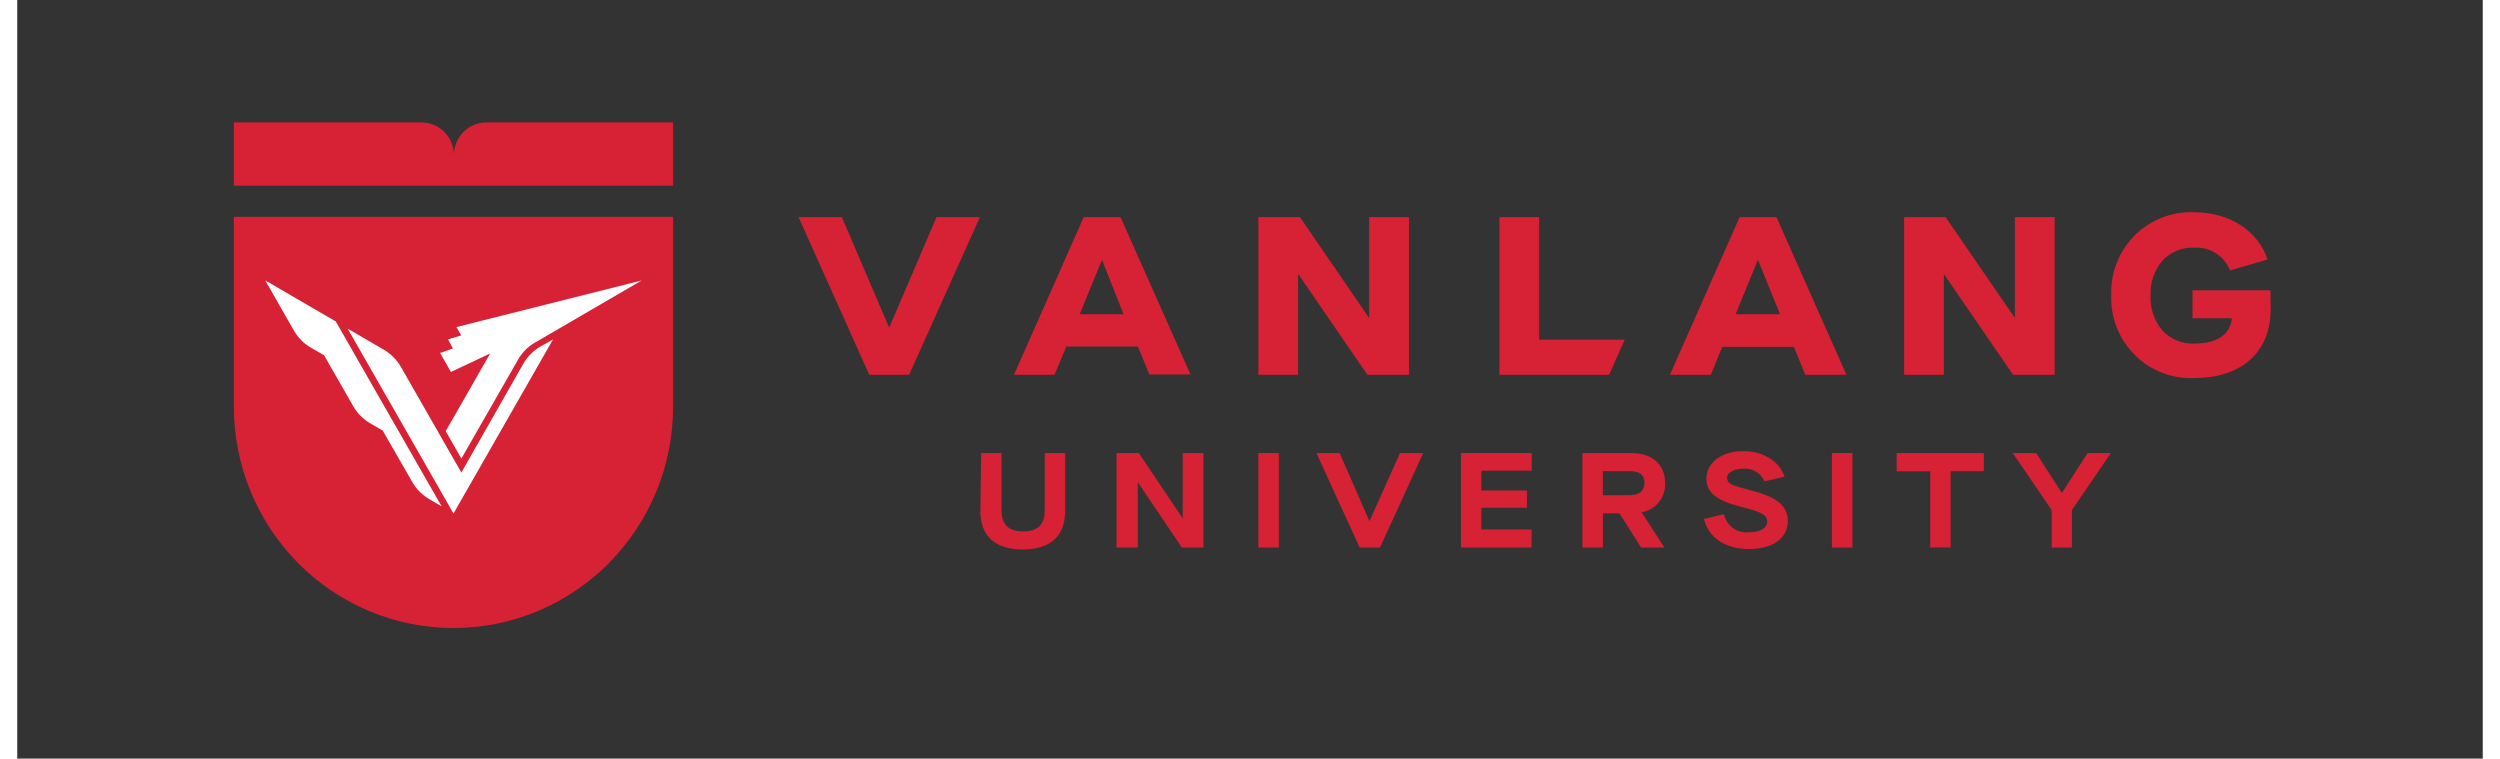 <svg width="145" height="44" viewBox="0 0 234 72" fill="none" xmlns="http://www.w3.org/2000/svg">
<rect x="0" y="0" width="234" height="72" fill="#333333" stroke="none"/>
<path d="M62.247 12.89V11.619H44.518C43.703 11.619 42.921 11.946 42.344 12.527C41.768 13.108 41.444 13.896 41.444 14.718C41.444 13.896 41.12 13.108 40.543 12.527C39.967 11.946 39.185 11.619 38.369 11.619H20.559V17.62H62.247V12.89Z" fill="#D72134"/>
<path d="M41.403 59.606C46.931 59.606 52.233 57.392 56.142 53.452C60.051 49.513 62.247 44.169 62.247 38.597V20.584H20.559V38.597C20.559 44.169 22.755 49.513 26.664 53.452C30.573 57.392 35.874 59.606 41.403 59.606Z" fill="#D72134"/>
<path d="M23.539 26.614L30.231 30.508L40.284 48.067L39.075 47.354C38.402 46.958 37.847 46.387 37.466 45.702L34.689 40.868L33.5 40.176C32.83 39.79 32.274 39.23 31.891 38.554L29.124 33.72L27.905 33.018C27.242 32.64 26.688 32.096 26.296 31.438L23.539 26.614Z" fill="white"/>
<path d="M49.642 32.898C48.974 33.287 48.419 33.846 48.033 34.519L42.15 44.848L36.412 34.819C36.022 34.148 35.468 33.589 34.803 33.197L31.359 31.193L40.664 47.44L41.402 48.742L50.851 32.216L49.642 32.898Z" fill="white"/>
<path d="M59.276 26.614L44.211 30.405L41.68 31.045L42.141 31.83L40.881 32.212L41.352 33.07L40.133 33.504L40.666 34.433L41.158 35.301L44.888 33.545L44.621 34.01L40.666 40.919L42.152 43.522L47.532 34.133C47.915 33.458 48.47 32.898 49.141 32.512L59.276 26.614Z" fill="white"/>
<path d="M82.781 31.038H82.73L78.262 20.606H74.152L80.865 35.573H84.646L91.369 20.606H87.249L82.781 31.038Z" fill="#D72134"/>
<path d="M128.307 30.119H128.266L121.738 20.606H117.793V35.573H121.564V26.06H121.615L128.143 35.573H132.089V20.606H128.307V30.119Z" fill="#D72134"/>
<path d="M144.443 20.606H140.672V35.573H151.084L152.559 32.236H144.443V20.606Z" fill="#D72134"/>
<path d="M189.596 30.119H189.555L183.017 20.606H179.082V35.573H182.853V26.06H182.894L189.422 35.573H193.367V20.606H189.596V30.119Z" fill="#D72134"/>
<path d="M213.851 27.553H206.452V30.208H210.192C210.039 31.726 208.809 32.604 206.667 32.604C206.096 32.635 205.525 32.54 204.994 32.326C204.463 32.112 203.985 31.784 203.593 31.364C202.817 30.442 202.418 29.257 202.476 28.049C202.418 26.844 202.818 25.663 203.593 24.744C203.985 24.324 204.463 23.996 204.994 23.782C205.525 23.568 206.096 23.473 206.667 23.504C207.379 23.469 208.084 23.658 208.684 24.045C209.285 24.432 209.751 24.997 210.018 25.663L213.574 24.63C212.713 21.976 210.028 20.148 206.667 20.148C205.623 20.094 204.579 20.26 203.601 20.634C202.624 21.008 201.734 21.583 200.988 22.322C200.243 23.061 199.657 23.948 199.27 24.926C198.882 25.905 198.7 26.954 198.735 28.008C198.698 29.062 198.879 30.112 199.266 31.092C199.654 32.072 200.239 32.96 200.984 33.7C201.73 34.44 202.62 35.016 203.599 35.391C204.577 35.766 205.622 35.932 206.667 35.878C210.838 35.878 213.533 33.678 213.84 30.104C213.912 29.175 213.84 28.349 213.851 27.553Z" fill="#D72134"/>
<path d="M101.218 20.606L94.598 35.573H98.441L99.394 33.311L99.568 32.887H106.362L106.536 33.311L107.448 35.542H111.353L104.712 20.606H101.218ZM100.839 29.82L102.95 24.655L104.999 29.82H100.839Z" fill="#D72134"/>
<path d="M163.472 20.606L156.852 35.573H160.735L161.648 33.342L161.822 32.918H168.616L168.79 33.342L169.702 35.573H173.607L166.966 20.606H163.472ZM163.092 29.82L165.204 24.655L167.304 29.82H163.092Z" fill="#D72134"/>
<path d="M91.482 42.999H93.419V48.432C93.419 49.806 94.116 50.436 95.468 50.436C96.821 50.436 97.518 49.806 97.518 48.442V42.999H99.455V48.514C99.455 50.911 98.01 52.15 95.438 52.15C92.865 52.15 91.41 50.911 91.41 48.514L91.482 42.999Z" fill="#D72134"/>
<path d="M104.332 51.964V42.999H106.453L110.614 49.196V42.999H112.582V51.964H110.532L106.351 45.767V51.964H104.332Z" fill="#D72134"/>
<path d="M117.793 51.964V42.999H119.74V51.964H117.793Z" fill="#D72134"/>
<path d="M127.404 51.964L123.305 42.999H125.508L128.336 49.465L131.236 42.999H133.44L129.341 51.964H127.404Z" fill="#D72134"/>
<path d="M137.023 51.964V42.999H143.736V44.672H138.96V46.552H143.285V48.184H138.96V50.25H143.726V51.964H137.023Z" fill="#D72134"/>
<path d="M156.329 51.964H154.115L152.066 48.721H150.498V51.964H148.551V42.999H153.234C155.171 42.999 156.401 44.114 156.401 45.85C156.429 46.507 156.217 47.152 155.806 47.662C155.394 48.172 154.811 48.512 154.167 48.618L156.329 51.964ZM153.039 46.996C153.941 46.996 154.443 46.583 154.443 45.829C154.443 45.075 153.992 44.714 153.009 44.714H150.488V46.996H153.039Z" fill="#D72134"/>
<path d="M172.227 51.964V42.999H174.174V51.964H172.227Z" fill="#D72134"/>
<path d="M181.562 51.964V44.734H178.375V42.999H186.645V44.724H183.499V51.954L181.562 51.964Z" fill="#D72134"/>
<path d="M193.09 51.964V48.411L189.391 42.999H191.614L194.053 46.79L196.492 42.999H198.706L195.006 48.411V51.964H193.09Z" fill="#D72134"/>
<path d="M164.642 46.571C162.593 46.024 162.347 45.92 162.285 45.414C162.224 44.908 162.88 44.485 163.792 44.485C164.214 44.446 164.639 44.54 165.006 44.755C165.373 44.97 165.665 45.294 165.841 45.683L167.727 45.239C167.491 44.538 167.025 43.94 166.405 43.545C165.619 43.043 164.701 42.791 163.771 42.822C161.722 42.822 160.318 43.937 160.318 45.435C160.318 46.726 161.261 47.501 163.546 48.089C165.513 48.554 166.087 48.885 166.087 49.484C166.087 50.083 165.483 50.517 164.366 50.517C163.828 50.578 163.287 50.437 162.846 50.121C162.405 49.804 162.096 49.334 161.978 48.802L160.082 49.257C160.533 51.064 162.132 52.107 164.376 52.107C166.62 52.107 168.045 51.074 168.045 49.432C168.045 48.058 167.04 47.181 164.642 46.571Z" fill="#D72134"/>
</svg>
